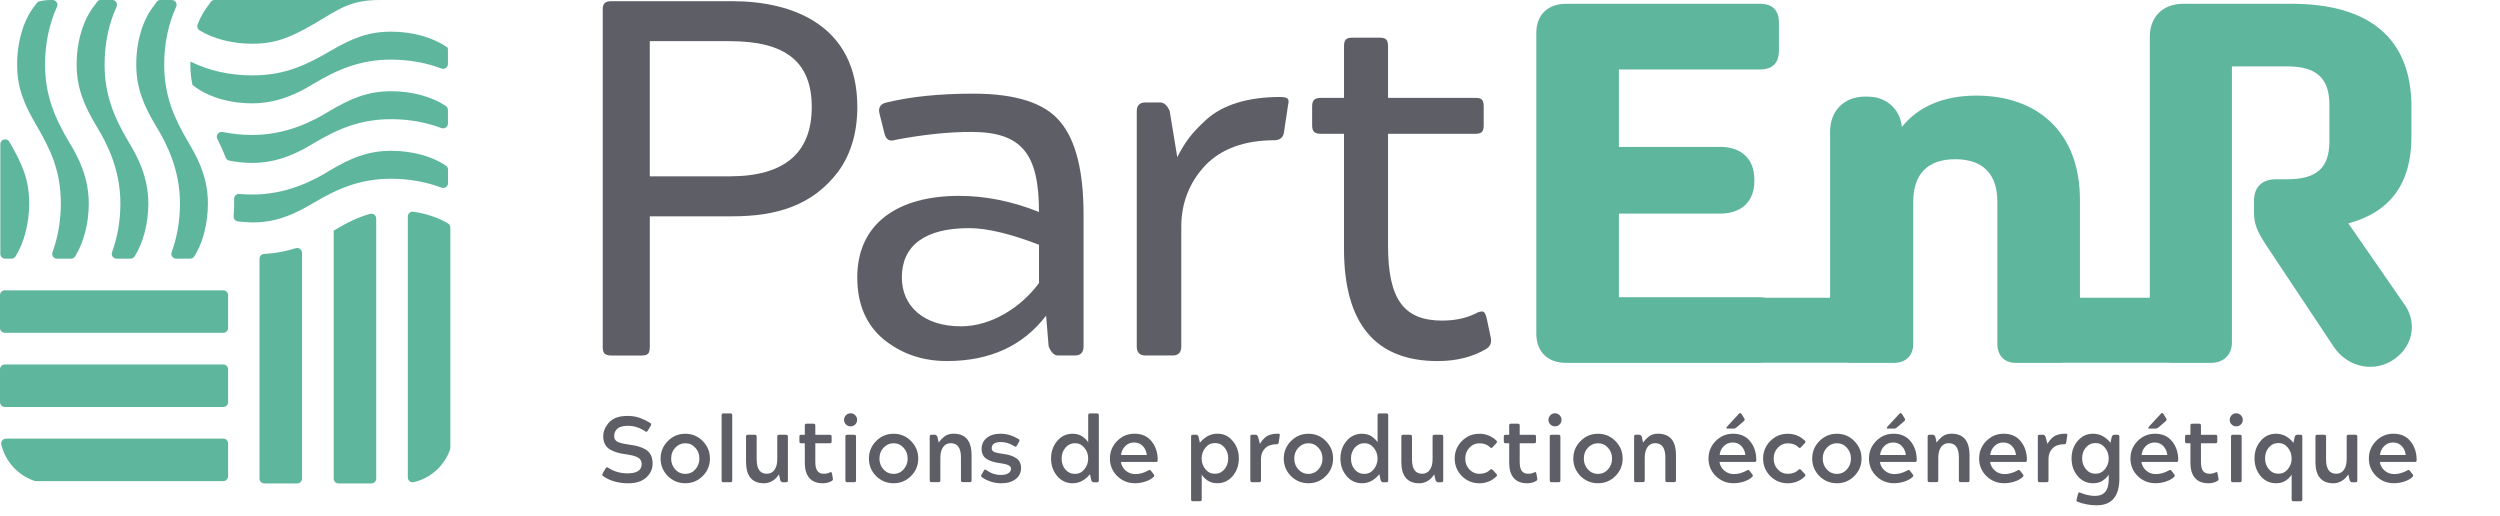 <?xml version="1.0" encoding="UTF-8"?> <svg xmlns="http://www.w3.org/2000/svg" id="Calque_1" viewBox="0 0 884.38 182.53"><defs><style> .cls-1 { fill: #5eb69c; } .cls-2 { fill: none; } .cls-3 { fill: #5d5e66; } </style></defs><g><path class="cls-1" d="M105.13,171.02h-11.62c-.94,0-1.71-.76-1.71-1.71v-77.78c0-.92.73-1.66,1.64-1.7,3.8-.2,7.51-.87,11.19-2.02,1.09-.34,2.2.48,2.2,1.62v79.88c0,.94-.76,1.71-1.71,1.71ZM131.37,171.02h-11.62c-.94,0-1.71-.76-1.71-1.71v-87.73c.12-.07.24-.14.36-.21,4.26-2.53,8.19-4.53,12.53-5.72,1.08-.29,2.15.53,2.15,1.65v92c0,.94-.76,1.71-1.71,1.71ZM144.27,168.9v-92.31c0-1.04.93-1.84,1.97-1.69,4.62.68,8.88,2.12,12.27,4.16.51.3.8.86.8,1.45v77.91c0,.2-.03.39-.1.58-2,5.77-6.87,10.21-12.9,11.57-1.05.24-2.04-.6-2.04-1.67Z"></path><path class="cls-1" d="M1.71,102.7h77.27c.94,0,1.71.76,1.71,1.71v11.62c0,.94-.76,1.71-1.71,1.71H1.71c-.94,0-1.71-.76-1.71-1.71v-11.62c0-.94.76-1.71,1.71-1.71ZM1.71,128.93h77.27c.94,0,1.71.76,1.71,1.71v11.62c0,.94-.76,1.71-1.71,1.71H1.71c-.94,0-1.71-.76-1.71-1.71v-11.62c0-.94.76-1.71,1.71-1.71ZM2.14,155.16h76.84c.94,0,1.71.76,1.71,1.71v11.62c0,.94-.76,1.71-1.71,1.71H12.77c-.19,0-.38-.03-.56-.09-5.84-1.94-10.34-6.84-11.75-12.9-.24-1.05.6-2.05,1.67-2.05Z"></path><path class="cls-1" d="M76.89,49.14c-.66-1.26.45-2.73,1.84-2.45,3.38.69,6.91,1.05,10.49,1.05,12.2,0,21.52-4.87,27.45-8.52,7.23-4.29,13.38-6.95,21.73-6.95,7.39,0,14.42,1.95,19.33,5.24.47.31.73.85.73,1.41v4.8c0,1.2-1.19,2.01-2.31,1.59-5.35-2.04-11.43-3.15-17.76-3.15-10.91,0-18.88,3.42-27.52,8.56-5.23,3.22-12.43,6.91-21.66,6.91-2.73,0-5.47-.28-8.15-.83-.58-.12-1.04-.54-1.25-1.09-.9-2.4-1.92-4.6-2.94-6.57ZM138.4,21.08c-10.87,0-18.85,3.42-27.53,8.57-5.22,3.22-12.41,6.9-21.66,6.9-8.27,0-16.13-2.41-21.05-6.47-.03-.02-.06-.05-.09-.07-.49-2.34-.73-4.71-.73-7.2,0-.34,0-.7.02-1.06,6.26,3.19,13.86,4.92,21.85,4.92,11.78,0,19.39-3.85,27.42-8.5,7.7-4.52,13.45-6.97,21.76-6.97,7.74,0,15.09,2.13,20.02,5.72.02.3.05.6.05.91v4.82c0,1.2-1.19,2.01-2.31,1.59-5.35-2.03-11.43-3.15-17.76-3.15ZM134.61,0c-10.81,0-14.44,3.11-23.61,8.49-8.16,4.73-13.51,6.98-21.79,6.98-7.03,0-13.75-1.74-18.6-4.72-.72-.44-1.01-1.33-.7-2.11,1.05-2.69,2.37-5.02,3.89-6.86.22-.27.41-.56.57-.86.3-.55.84-.92,1.47-.92M138.4,63.23c-10.9,0-18.86,3.41-27.46,8.53l-.23.13c-1.4.83-2.78,1.6-4.16,2.31-6.06,3.13-11.21,4.47-17.19,4.49l-.95-.04c-.23-.02-.45-.03-.68-.04-1.2-.04-2.4-.14-3.59-.29-.91-.11-1.58-.91-1.5-1.82.13-1.51.2-3.02.2-4.51,0-.53-.01-1.07-.03-1.61-.04-1.02.82-1.86,1.84-1.77,1.54.14,3.08.21,4.59.21,12.18,0,21.52-4.87,27.45-8.52,7.2-4.29,13.34-6.95,21.73-6.95,7.39,0,14.42,1.94,19.34,5.24.47.31.73.85.73,1.41v4.8c0,1.2-1.19,2.01-2.31,1.59-5.35-2.03-11.43-3.15-17.76-3.15Z"></path><path class="cls-1" d="M3.34,50.21c4.73,8.16,6.98,13.51,6.98,21.79,0,7.02-1.79,13.85-4.85,18.74-.31.49-.86.77-1.43.77H1.83c-.94,0-1.71-.76-1.71-1.71v-38.8c0-1.75,2.3-2.36,3.18-.85.01.02.02.04.04.06ZM66.61,50.28c1.32,2.2,2.42,4.24,3.36,6.24,1.23,2.64,2.12,5.16,2.7,7.7.59,2.59.88,5.13.88,7.77,0,1.93-.14,3.9-.42,5.88-.29,2.03-.72,3.99-1.28,5.85-.79,2.59-1.87,4.98-3.15,7.02-.31.49-.86.77-1.43.77h-4.95c-1.19,0-2-1.17-1.6-2.29,1.92-5.27,2.95-11.19,2.95-17.23,0-12.17-4.87-21.51-8.52-27.45-4.29-7.2-6.95-13.34-6.95-21.73s2.41-16.13,6.45-21.03c.22-.27.41-.56.57-.86.3-.55.84-.92,1.47-.92h4.08c1.25,0,2.06,1.29,1.54,2.43-2.73,5.95-4.23,13-4.23,20.38,0,10.9,3.41,18.86,8.53,27.47ZM45.56,50.33c3.22,5.24,6.91,12.43,6.91,21.66,0,7.02-1.79,13.85-4.85,18.74-.31.49-.86.78-1.43.78h-4.95c-1.19,0-2-1.17-1.6-2.29,1.92-5.27,2.95-11.19,2.95-17.23,0-12.2-4.87-21.52-8.52-27.45-4.29-7.22-6.95-13.38-6.95-21.74s2.41-16.13,6.45-21.03c.22-.27.42-.56.58-.86.3-.55.84-.93,1.47-.93h4.07c1.25,0,2.06,1.29,1.54,2.43-2.73,5.95-4.23,13-4.23,20.38,0,10.91,3.42,18.88,8.56,27.52ZM18.62,0c1.25,0,2.06,1.29,1.54,2.43-2.73,5.95-4.23,13-4.23,20.38,0,10.87,3.42,18.85,8.56,27.53,3.22,5.22,6.91,12.41,6.91,21.66,0,7.02-1.79,13.85-4.85,18.74-.31.49-.86.77-1.43.77h-4.95c-1.19,0-2-1.17-1.6-2.29,1.92-5.27,2.95-11.19,2.95-17.23,0-11.79-3.85-19.39-8.5-27.42-4.52-7.71-6.96-13.46-6.96-21.76S8.46,6.68,12.5,1.78c.14-.17.27-.36.39-.54.23-.38.6-.66,1.03-.76,1.3-.31,2.64-.48,4.03-.48h.67Z"></path></g><path class="cls-1" d="M850.69,107.87l-19.96-28.85c14.88-3.99,22.32-14.16,22.32-30.67v-10.53c0-23.95-14.52-36.48-42.46-36.48h-38.29c-7.08,0-11.8,4.54-11.8,11.61v92.37h-24.72v-34.66c0-23.59-14.7-36.84-36.66-36.84-11.43,0-20.51,3.81-26.31,11.07-.73-6.35-5.44-10.71-12.16-10.71h-.91c-7.44,0-12.34,5.08-12.34,12.34v58.8h-22.85c-.6-.12-1.25-.18-1.96-.18h-49.9v-29.58h35.93c7.26,0,11.98-4.17,11.98-11.43v-.73c0-7.26-4.72-11.43-11.98-11.43h-35.93v-27.4h49.9c4.36,0,6.71-2.18,6.71-6.71v-9.8c0-4.54-2.36-6.71-6.71-6.71h-68.6c-6.53,0-10.52,3.99-10.52,10.34v106.34c0,6.35,3.99,10.34,10.52,10.34h68.6c.31,0,.61-.01.9-.04h29.98c.27.02.54.04.83.04h15.79c3.99,0,6.72-2.54,6.72-6.71v-50.27c0-9.8,5.08-15.06,14.88-15.06s14.88,5.26,14.88,15.06v50.27c0,4.17,2.54,6.71,6.53,6.71h15.79c.29,0,.58-.01.86-.04h37.34c.28.02.56.04.86.04h14.16c4.54,0,7.44-2.9,7.44-7.26V23.49h19.6c10.34,0,14.88,4.17,14.88,13.61v12.88c0,9.44-4.54,13.43-14.88,13.43h-3.99c-5.08,0-7.8,2.9-7.8,7.62v4.17c0,4.17,1.27,6.9,4.36,11.61l23.77,35.75c4.54,6.9,13.25,9.26,20.32,5.26,7.44-4.36,9.62-13.07,4.9-19.96Z"></path><g><path class="cls-3" d="M213.21,3.46c0-2.33.9-3.04,3.22-3.04h42.62c21.49,0,44.23,8.59,44.23,37.42,0,9.13-2.33,16.83-6.8,22.92-9.13,12-21.84,15.76-37.42,15.76h-29.19v46.02c0,2.69-.72,3.22-3.04,3.22h-10.39c-2.69,0-3.22-.9-3.22-3.22V3.46ZM229.86,14.56v47.81h28.29c19.34,0,29.01-8.24,29.01-24.53s-9.67-23.28-29.01-23.28h-28.29Z"></path><path class="cls-3" d="M370.05,111.69c-8.24,10.69-19.88,16.03-35.1,16.03-8.77,0-16.29-2.67-22.56-7.84-6.09-5.17-9.13-12.47-9.13-21.73,0-19.06,14.32-28.86,35.99-28.86,9.49,0,18.98,1.96,28.29,5.7,0-20.66-6.09-28.32-23.99-28.32-7.88,0-16.83.89-27.04,2.85-.36.18-.72.18-1.25.18-1.25,0-2.15-1.07-2.51-3.03l-1.61-6.41c-.54-1.96.18-3.38,2.15-3.92,8.59-2.14,18.98-3.21,30.98-3.21,15.22,0,25.43,3.38,30.8,9.97,5.55,6.59,8.24,17.63,8.24,32.77v46.67c0,2.14-1.07,3.21-3.04,3.21h-6.09c-1.25,0-2.33-1.07-3.22-3.21l-.9-10.87ZM367.55,86.58c-10.21-3.92-18.44-5.88-24.71-5.88-15.76,0-23.81,6.23-23.81,17.46,0,9.97,7.52,17.28,20.95,17.28,10.74,0,21.31-6.77,27.57-15.32v-13.54Z"></path><path class="cls-3" d="M402.14,39.23c0-1.93,1.07-2.99,3.04-2.99h5.19c1.43,0,2.51,1.05,3.4,2.99l2.69,16.35c2.86-5.45,4.83-8.27,10.38-13.36,5.73-5.1,14.5-7.91,25.96-7.91,2.86,0,3.4.7,2.86,2.81l-1.43,9.5c-.18,1.93-1.43,2.99-3.4,2.99-10.56,0-18.8,2.99-24.53,8.97-5.55,5.98-8.42,13.19-8.42,21.63v42.38c0,2.11-1.07,3.16-3.04,3.16h-9.67c-1.97,0-3.04-1.06-3.04-3.16V39.23Z"></path><path class="cls-3" d="M475.45,47.33h-8.06c-2.33,0-3.22-.72-3.22-3.04v-6.62c0-2.33.9-3.04,3.22-3.04h8.06v-18.26c0-2.33.72-3.04,3.04-3.04h9.49c2.33,0,3.04.72,3.04,3.04v18.26h30.8c2.33,0,3.04.54,3.04,3.22v6.45c0,2.33-.72,3.04-3.04,3.04h-30.8v39.57c0,19.16,5.73,26.5,19.16,26.5,4.66,0,8.59-.9,11.82-2.51.9-.54,1.79-.72,2.33-.72.72,0,1.25.9,1.61,2.51l1.43,6.8c.36,1.79-.18,3.04-1.61,3.94-4.83,2.86-10.56,4.3-17.19,4.3-22.02,0-33.13-13.25-33.13-39.75v-40.65Z"></path></g><g><rect class="cls-2" x="211.38" y="146.23" width="673" height="30.97"></rect><path class="cls-3" d="M213.19,167.45l.99-1.65c.15-.33.33-.5.53-.5.11,0,.25.06.43.17,2.02,1.32,4.3,1.98,6.83,1.98,3.34,0,5.02-1.1,5.02-3.3,0-1.06-.45-1.83-1.35-2.33-.9-.5-2.42-.88-4.55-1.17-2.07-.26-3.79-.79-5.18-1.58-1.67-.97-2.51-2.54-2.51-4.72,0-1.63.6-3.18,1.81-4.65,1.43-1.72,3.66-2.57,6.7-2.57,1.61,0,3,.21,4.19.63,1.17.37,2.48,1,3.93,1.88.35.2.41.52.17.96l-.99,1.65c-.18.33-.36.5-.56.5-.09,0-.22-.05-.4-.17-1.96-1.3-3.96-1.95-6.01-1.95-1.85,0-3.15.35-3.89,1.06-.73.68-1.09,1.53-1.09,2.54,0,1.1.54,1.85,1.62,2.24.95.35,2.31.65,4.09.89,2.22.26,4.03.81,5.41,1.65,1.65.97,2.48,2.62,2.48,4.95,0,1.94-.75,3.59-2.24,4.95-1.5,1.36-3.6,2.05-6.3,2.05-3.56,0-6.55-.84-8.94-2.51-.35-.22-.41-.55-.17-.99Z"></path><path class="cls-3" d="M242.43,170.95c-2.4,0-4.47-.85-6.2-2.54-1.69-1.74-2.54-3.81-2.54-6.2s.86-4.49,2.57-6.2c1.72-1.72,3.77-2.57,6.17-2.57s4.47.86,6.14,2.57c1.72,1.72,2.57,3.78,2.57,6.2s-.86,4.49-2.57,6.2c-1.69,1.69-3.74,2.54-6.14,2.54ZM238.87,158.38c-.97,1.03-1.45,2.31-1.45,3.83s.48,2.78,1.45,3.86c.99,1.06,2.18,1.58,3.56,1.58s2.58-.53,3.53-1.58c.97-1.08,1.45-2.36,1.45-3.86s-.48-2.79-1.45-3.83c-.95-1.06-2.12-1.58-3.53-1.58s-2.57.53-3.56,1.58Z"></path><path class="cls-3" d="M258.34,170.59h-2.38c-.26,0-.45-.05-.54-.15s-.15-.28-.15-.54v-22.97c0-.26.05-.45.15-.54.1-.1.28-.15.54-.15h2.38c.29,0,.47.05.56.15.09.1.13.28.13.54v22.97c0,.26-.05.45-.15.54-.1.1-.28.15-.54.15Z"></path><path class="cls-3" d="M263.91,163.33v-8.84c0-.26.05-.45.15-.54.1-.1.28-.15.54-.15h2.38c.26,0,.45.05.54.15s.15.28.15.54v8.02c0,3.39,1.2,5.08,3.6,5.08,1.17,0,2.07-.46,2.72-1.39.65-.92.97-2.19.97-3.79v-7.92c0-.26.05-.45.15-.54.1-.1.28-.15.54-.15h2.38c.26,0,.45.05.54.15.1.1.15.28.15.54v15.41c0,.26-.05.45-.15.54-.1.1-.28.15-.54.15h-1.19c-.31,0-.58-.23-.82-.69l-.46-2.08c-.46.64-.86,1.12-1.19,1.45-.4.42-.97.8-1.73,1.16-.76.35-1.53.53-2.33.53-4.27,0-6.4-2.54-6.4-7.62Z"></path><path class="cls-3" d="M284.7,163.66v-6.86h-1.22c-.26,0-.45-.05-.54-.15s-.15-.28-.15-.54v-1.62c0-.29.05-.47.15-.56s.28-.13.54-.13h1.22v-3.23c0-.26.04-.45.13-.54.09-.1.27-.15.56-.15h2.34c.26,0,.45.05.54.15.1.1.15.28.15.54v3.23h5.08c.26,0,.45.05.54.15s.15.29.15.58v1.58c0,.26-.05.45-.15.54s-.28.15-.54.15h-5.08v6.63c0,1.45.25,2.51.74,3.17.49.66,1.26.99,2.29.99.77,0,1.43-.14,1.98-.43.29-.11.46-.17.53-.17.18,0,.3.2.36.59l.3,1.65c.09.42-.03.71-.36.89-.88.55-1.95.83-3.2.83-2.11,0-3.7-.63-4.77-1.88-1.07-1.25-1.6-3.06-1.6-5.41Z"></path><path class="cls-3" d="M298.59,148.51c0-.64.23-1.18.68-1.63.45-.45,1-.68,1.63-.68s1.18.23,1.63.68c.45.45.68,1,.68,1.63s-.23,1.21-.68,1.65c-.45.44-1,.66-1.63.66s-1.18-.22-1.63-.66c-.45-.44-.68-.99-.68-1.65ZM302.13,170.59h-2.38c-.26,0-.45-.05-.54-.15-.1-.1-.15-.28-.15-.54v-15.41c0-.26.05-.45.15-.54.1-.1.28-.15.54-.15h2.38c.26,0,.45.05.54.15.1.1.15.28.15.54v15.41c0,.26-.05.45-.15.54-.1.1-.28.15-.54.15Z"></path><path class="cls-3" d="M316.12,170.95c-2.4,0-4.47-.85-6.2-2.54-1.69-1.74-2.54-3.81-2.54-6.2s.86-4.49,2.57-6.2c1.72-1.72,3.77-2.57,6.17-2.57s4.47.86,6.14,2.57c1.72,1.72,2.57,3.78,2.57,6.2s-.86,4.49-2.57,6.2c-1.69,1.69-3.74,2.54-6.14,2.54ZM312.55,158.38c-.97,1.03-1.45,2.31-1.45,3.83s.48,2.78,1.45,3.86c.99,1.06,2.18,1.58,3.56,1.58s2.58-.53,3.53-1.58c.97-1.08,1.45-2.36,1.45-3.86s-.48-2.79-1.45-3.83c-.95-1.06-2.12-1.58-3.53-1.58s-2.57.53-3.56,1.58Z"></path><path class="cls-3" d="M328.89,169.89v-15.41c0-.26.05-.45.15-.54s.28-.15.54-.15h1.19c.31,0,.58.23.83.69l.46,2.08c.57-.81,1.21-1.5,1.91-2.05.92-.73,2.03-1.09,3.33-1.09,4.27,0,6.4,2.54,6.4,7.62v8.84c0,.26-.05.45-.15.54s-.28.15-.54.15h-2.38c-.26,0-.45-.05-.54-.15-.1-.1-.15-.28-.15-.54v-8.05c0-3.37-1.2-5.05-3.6-5.05-1.17,0-2.07.46-2.72,1.39s-.97,2.19-.97,3.79v7.92c0,.26-.05.45-.15.54-.1.1-.28.15-.54.15h-2.38c-.26,0-.45-.05-.54-.15s-.15-.28-.15-.54Z"></path><path class="cls-3" d="M347.24,167.85l.73-1.25c.18-.33.34-.5.5-.5.09,0,.23.07.43.2,1.61,1.14,3.31,1.72,5.12,1.72,1.17,0,2.06-.2,2.69-.61s.94-.95.94-1.63c0-.51-.31-.91-.94-1.22-.63-.31-1.63-.55-3.02-.73-1.91-.26-3.41-.71-4.49-1.35-1.3-.77-1.95-2-1.95-3.7,0-1.61.61-2.9,1.83-3.88,1.22-.98,2.83-1.47,4.83-1.47,2.16,0,4.28.62,6.37,1.85.4.24.46.58.2,1.02l-.69,1.22c-.18.33-.36.5-.56.5-.09,0-.22-.05-.4-.17-1.58-.99-3.15-1.48-4.69-1.48-2.22,0-3.33.74-3.33,2.21,0,.57.29,1,.86,1.27.57.28,1.61.51,3.1.71,2.11.26,3.71.79,4.8,1.57,1.09.78,1.63,1.93,1.63,3.45,0,1.61-.63,2.9-1.9,3.89-1.27.99-2.95,1.49-5.07,1.49-2.49,0-4.76-.7-6.83-2.11-.35-.24-.41-.57-.17-.99Z"></path><path class="cls-3" d="M386.04,169.89l-.46-2.14c-1.74,2.13-3.78,3.2-6.14,3.2-2.2,0-4.03-.86-5.48-2.57-1.43-1.74-2.15-3.79-2.15-6.17s.71-4.51,2.15-6.2c1.45-1.72,3.28-2.57,5.48-2.57,1.41,0,2.58.34,3.53,1.02.97.7,1.63,1.39,1.98,2.05v-9.57c0-.26.05-.45.15-.54.1-.1.28-.15.54-.15h2.38c.26,0,.45.05.54.15.1.1.15.28.15.54v22.97c0,.26-.05.45-.15.54s-.28.15-.54.15h-1.16c-.33,0-.6-.23-.82-.69ZM375.55,162.2c0,1.56.44,2.86,1.32,3.89.9,1.03,2.03,1.55,3.4,1.55s2.45-.54,3.33-1.62c.9-1.1,1.35-2.38,1.35-3.83s-.45-2.72-1.35-3.79c-.88-1.08-1.99-1.62-3.33-1.62s-2.46.53-3.37,1.58c-.9,1.08-1.35,2.35-1.35,3.83Z"></path><path class="cls-3" d="M408.85,163.42h-12.34c.2,1.23.77,2.26,1.72,3.07.95.81,2.07,1.22,3.37,1.22,1.54,0,3.05-.42,4.52-1.25.29-.15.48-.23.59-.23.09,0,.22.09.4.26l.96,1.22c.29.35.32.66.1.92-.7.71-1.67,1.27-2.9,1.68-1.23.42-2.49.63-3.76.63-2.46,0-4.57-.85-6.3-2.54-1.72-1.72-2.57-3.78-2.57-6.2s.85-4.47,2.54-6.2c1.72-1.72,3.77-2.57,6.17-2.57,2.57,0,4.58.89,6.01,2.67,1.45,1.78,2.18,3.97,2.18,6.57,0,.29-.04.48-.13.59-.09.11-.26.17-.53.17ZM401.26,156.53c-1.3,0-2.37.43-3.22,1.29-.85.86-1.34,1.9-1.47,3.14h9.11c-.13-1.25-.59-2.3-1.39-3.15s-1.8-1.27-3.04-1.27Z"></path><path class="cls-3" d="M421.35,176.62v-22.14c0-.26.05-.45.15-.54s.28-.15.54-.15h1.16c.31,0,.57.23.79.69l.46,2.14c1.78-2.13,3.84-3.2,6.17-3.2s4.04.86,5.44,2.57c1.45,1.67,2.18,3.73,2.18,6.17s-.73,4.52-2.18,6.24c-1.43,1.69-3.25,2.54-5.44,2.54-1.41,0-2.59-.34-3.53-1.02-.95-.68-1.61-1.36-1.98-2.05v8.75c0,.26-.05.45-.15.54-.1.1-.28.15-.54.15h-2.38c-.26,0-.45-.05-.54-.15-.1-.1-.15-.28-.15-.54ZM434.49,162.17c0-1.56-.44-2.85-1.32-3.86-.88-1.06-2-1.58-3.37-1.58s-2.49.54-3.37,1.62c-.9,1.1-1.35,2.38-1.35,3.83s.45,2.73,1.35,3.83c.88,1.06,2,1.58,3.37,1.58s2.43-.52,3.33-1.55c.9-1.08,1.35-2.37,1.35-3.86Z"></path><path class="cls-3" d="M442.31,169.89v-15.41c0-.26.05-.45.15-.54s.28-.15.54-.15h1.19c.33,0,.6.23.83.69l.69,2.57c.51-.95,1.17-1.75,1.98-2.41.99-.81,2.44-1.22,4.36-1.22.31,0,.51.04.59.13.09.09.11.26.07.53l-.36,2.41c-.04.26-.12.44-.23.53-.11.09-.29.13-.53.13-1.74,0-3.09.48-4.06,1.44-.97.96-1.45,2.19-1.45,3.71v7.59c0,.26-.05.45-.15.54-.1.1-.28.15-.54.15h-2.38c-.26,0-.45-.05-.54-.15s-.15-.28-.15-.54Z"></path><path class="cls-3" d="M462.87,170.95c-2.4,0-4.47-.85-6.2-2.54-1.69-1.74-2.54-3.81-2.54-6.2s.86-4.49,2.57-6.2c1.72-1.72,3.77-2.57,6.17-2.57s4.47.86,6.14,2.57c1.72,1.72,2.57,3.78,2.57,6.2s-.86,4.49-2.57,6.2c-1.69,1.69-3.74,2.54-6.14,2.54ZM459.3,158.38c-.97,1.03-1.45,2.31-1.45,3.83s.48,2.78,1.45,3.86c.99,1.06,2.18,1.58,3.56,1.58s2.58-.53,3.53-1.58c.97-1.08,1.45-2.36,1.45-3.86s-.48-2.79-1.45-3.83c-.95-1.06-2.12-1.58-3.53-1.58s-2.57.53-3.56,1.58Z"></path><path class="cls-3" d="M488.41,169.89l-.46-2.14c-1.74,2.13-3.78,3.2-6.14,3.2-2.2,0-4.03-.86-5.48-2.57-1.43-1.74-2.15-3.79-2.15-6.17s.71-4.51,2.15-6.2c1.45-1.72,3.28-2.57,5.48-2.57,1.41,0,2.58.34,3.53,1.02.97.7,1.63,1.39,1.98,2.05v-9.57c0-.26.05-.45.15-.54.1-.1.28-.15.54-.15h2.38c.26,0,.45.05.54.15.1.1.15.28.15.54v22.97c0,.26-.05.45-.15.54-.1.1-.28.15-.54.15h-1.16c-.33,0-.61-.23-.82-.69ZM477.91,162.2c0,1.56.44,2.86,1.32,3.89.9,1.03,2.03,1.55,3.4,1.55s2.45-.54,3.33-1.62c.9-1.1,1.35-2.38,1.35-3.83s-.45-2.72-1.35-3.79c-.88-1.08-1.99-1.62-3.33-1.62s-2.46.53-3.37,1.58c-.9,1.08-1.35,2.35-1.35,3.83Z"></path><path class="cls-3" d="M495.73,163.33v-8.84c0-.26.05-.45.15-.54.1-.1.28-.15.54-.15h2.38c.26,0,.45.05.54.15.1.1.15.28.15.54v8.02c0,3.39,1.2,5.08,3.6,5.08,1.17,0,2.07-.46,2.72-1.39.65-.92.97-2.19.97-3.79v-7.92c0-.26.05-.45.15-.54.1-.1.28-.15.54-.15h2.38c.26,0,.45.05.54.15.1.1.15.28.15.54v15.41c0,.26-.05.45-.15.54-.1.1-.28.15-.54.15h-1.19c-.31,0-.58-.23-.83-.69l-.46-2.08c-.46.64-.86,1.12-1.19,1.45-.4.42-.97.8-1.73,1.16s-1.53.53-2.33.53c-4.27,0-6.4-2.54-6.4-7.62Z"></path><path class="cls-3" d="M528.1,166.3l1.22,1.32c.29.35.32.64.1.86-1.67,1.65-3.71,2.48-6.11,2.48s-4.43-.85-6.17-2.54c-1.69-1.74-2.54-3.81-2.54-6.2s.85-4.47,2.54-6.2c1.72-1.72,3.77-2.57,6.17-2.57s4.43.83,6.11,2.48c.22.22.19.51-.1.86l-1.22,1.32c-.2.24-.38.36-.56.36-.13,0-.28-.08-.43-.23-.95-.95-2.21-1.42-3.79-1.42-1.39,0-2.56.53-3.53,1.58-.97,1.03-1.45,2.31-1.45,3.83s.48,2.79,1.45,3.83,2.15,1.55,3.53,1.55c1.58,0,2.85-.47,3.79-1.42.15-.15.3-.23.43-.23.18,0,.36.12.56.36Z"></path><path class="cls-3" d="M533.88,163.66v-6.86h-1.22c-.26,0-.45-.05-.54-.15s-.15-.28-.15-.54v-1.62c0-.29.05-.47.15-.56s.28-.13.54-.13h1.22v-3.23c0-.26.04-.45.13-.54.09-.1.28-.15.56-.15h2.34c.26,0,.45.05.54.15.1.1.15.28.15.54v3.23h5.08c.26,0,.45.05.54.15s.15.29.15.58v1.58c0,.26-.05.45-.15.54s-.28.15-.54.15h-5.08v6.63c0,1.45.25,2.51.74,3.17s1.26.99,2.29.99c.77,0,1.43-.14,1.98-.43.29-.11.46-.17.53-.17.18,0,.3.2.36.59l.3,1.65c.09.42-.03.71-.36.89-.88.55-1.95.83-3.2.83-2.11,0-3.7-.63-4.77-1.88-1.07-1.25-1.6-3.06-1.6-5.41Z"></path><path class="cls-3" d="M547.77,148.51c0-.64.23-1.18.68-1.63.45-.45,1-.68,1.63-.68s1.18.23,1.63.68c.45.45.68,1,.68,1.63s-.23,1.21-.68,1.65c-.45.44-1,.66-1.63.66s-1.18-.22-1.63-.66-.68-.99-.68-1.65ZM551.3,170.59h-2.38c-.26,0-.45-.05-.54-.15-.1-.1-.15-.28-.15-.54v-15.41c0-.26.05-.45.15-.54.1-.1.28-.15.54-.15h2.38c.26,0,.45.05.54.15.1.1.15.28.15.54v15.41c0,.26-.05.45-.15.54-.1.1-.28.15-.54.15Z"></path><path class="cls-3" d="M565.3,170.95c-2.4,0-4.47-.85-6.2-2.54-1.69-1.74-2.54-3.81-2.54-6.2s.86-4.49,2.57-6.2,3.77-2.57,6.17-2.57,4.47.86,6.14,2.57c1.72,1.72,2.57,3.78,2.57,6.2s-.86,4.49-2.57,6.2-3.74,2.54-6.14,2.54ZM561.73,158.38c-.97,1.03-1.45,2.31-1.45,3.83s.48,2.78,1.45,3.86c.99,1.06,2.18,1.58,3.56,1.58s2.58-.53,3.53-1.58c.97-1.08,1.45-2.36,1.45-3.86s-.48-2.79-1.45-3.83c-.95-1.06-2.12-1.58-3.53-1.58s-2.57.53-3.56,1.58Z"></path><path class="cls-3" d="M578.07,169.89v-15.41c0-.26.05-.45.15-.54s.28-.15.54-.15h1.19c.31,0,.58.23.83.69l.46,2.08c.57-.81,1.21-1.5,1.91-2.05.92-.73,2.03-1.09,3.33-1.09,4.27,0,6.4,2.54,6.4,7.62v8.84c0,.26-.05.45-.15.54-.1.1-.28.15-.54.15h-2.38c-.26,0-.45-.05-.54-.15-.1-.1-.15-.28-.15-.54v-8.05c0-3.37-1.2-5.05-3.6-5.05-1.17,0-2.07.46-2.72,1.39-.65.92-.97,2.19-.97,3.79v7.92c0,.26-.05.45-.15.54-.1.1-.28.15-.54.15h-2.38c-.26,0-.45-.05-.54-.15s-.15-.28-.15-.54Z"></path><path class="cls-3" d="M620.6,163.42h-12.34c.2,1.23.77,2.26,1.72,3.07.95.81,2.07,1.22,3.37,1.22,1.54,0,3.05-.42,4.52-1.25.29-.15.48-.23.59-.23.09,0,.22.09.4.26l.96,1.22c.29.35.32.66.1.92-.7.71-1.67,1.27-2.9,1.68-1.23.42-2.49.63-3.76.63-2.46,0-4.57-.85-6.3-2.54-1.72-1.72-2.57-3.78-2.57-6.2s.85-4.47,2.54-6.2c1.72-1.72,3.77-2.57,6.17-2.57,2.57,0,4.58.89,6.01,2.67,1.45,1.78,2.18,3.97,2.18,6.57,0,.29-.04.48-.13.59-.09.11-.26.17-.53.17ZM613.01,156.53c-1.3,0-2.37.43-3.22,1.29-.85.86-1.34,1.9-1.47,3.14h9.11c-.13-1.25-.59-2.3-1.39-3.15s-1.8-1.27-3.04-1.27ZM611.06,150.79l4.09-4.42c.13-.18.26-.26.4-.26.2,0,.4.15.59.46l.92,1.49c.22.33.14.65-.23.96l-2.54,2.18c-.35.29-.73.43-1.12.43h-2.05c-.53,0-.55-.28-.07-.83Z"></path><path class="cls-3" d="M637.2,166.3l1.22,1.32c.29.35.32.64.1.86-1.67,1.65-3.71,2.48-6.11,2.48s-4.43-.85-6.17-2.54c-1.69-1.74-2.54-3.81-2.54-6.2s.85-4.47,2.54-6.2c1.72-1.72,3.77-2.57,6.17-2.57s4.43.83,6.11,2.48c.22.22.19.51-.1.86l-1.22,1.32c-.2.24-.38.36-.56.36-.13,0-.28-.08-.43-.23-.95-.95-2.21-1.42-3.79-1.42-1.39,0-2.56.53-3.53,1.58-.97,1.03-1.45,2.31-1.45,3.83s.48,2.79,1.45,3.83,2.15,1.55,3.53,1.55c1.58,0,2.85-.47,3.79-1.42.15-.15.3-.23.43-.23.18,0,.36.12.56.36Z"></path><path class="cls-3" d="M649.81,170.95c-2.4,0-4.47-.85-6.2-2.54-1.69-1.74-2.54-3.81-2.54-6.2s.86-4.49,2.57-6.2,3.77-2.57,6.17-2.57,4.47.86,6.14,2.57c1.72,1.72,2.57,3.78,2.57,6.2s-.86,4.49-2.57,6.2-3.74,2.54-6.14,2.54ZM646.24,158.38c-.97,1.03-1.45,2.31-1.45,3.83s.48,2.78,1.45,3.86c.99,1.06,2.18,1.58,3.56,1.58s2.58-.53,3.53-1.58c.97-1.08,1.45-2.36,1.45-3.86s-.48-2.79-1.45-3.83c-.95-1.06-2.12-1.58-3.53-1.58s-2.57.53-3.56,1.58Z"></path><path class="cls-3" d="M677.36,163.42h-12.34c.2,1.23.77,2.26,1.72,3.07.95.81,2.07,1.22,3.37,1.22,1.54,0,3.05-.42,4.52-1.25.29-.15.48-.23.59-.23.09,0,.22.09.4.26l.96,1.22c.29.35.32.66.1.92-.7.71-1.67,1.27-2.9,1.68-1.23.42-2.49.63-3.76.63-2.46,0-4.57-.85-6.3-2.54-1.72-1.72-2.57-3.78-2.57-6.2s.85-4.47,2.54-6.2c1.72-1.72,3.77-2.57,6.17-2.57,2.57,0,4.58.89,6.01,2.67,1.45,1.78,2.18,3.97,2.18,6.57,0,.29-.04.48-.13.59-.09.11-.26.17-.53.17ZM669.77,156.53c-1.3,0-2.37.43-3.22,1.29-.85.86-1.34,1.9-1.47,3.14h9.11c-.13-1.25-.59-2.3-1.39-3.15s-1.8-1.27-3.04-1.27ZM667.82,150.79l4.09-4.42c.13-.18.26-.26.4-.26.2,0,.4.15.59.46l.92,1.49c.22.33.14.65-.23.96l-2.54,2.18c-.35.29-.73.43-1.12.43h-2.05c-.53,0-.55-.28-.07-.83Z"></path><path class="cls-3" d="M681.91,169.89v-15.41c0-.26.05-.45.15-.54s.28-.15.54-.15h1.19c.31,0,.58.23.83.69l.46,2.08c.57-.81,1.21-1.5,1.91-2.05.92-.73,2.03-1.09,3.33-1.09,4.27,0,6.4,2.54,6.4,7.62v8.84c0,.26-.05.45-.15.54-.1.1-.28.15-.54.15h-2.38c-.26,0-.45-.05-.54-.15-.1-.1-.15-.28-.15-.54v-8.05c0-3.37-1.2-5.05-3.6-5.05-1.17,0-2.07.46-2.72,1.39-.65.92-.97,2.19-.97,3.79v7.92c0,.26-.05.45-.15.54-.1.1-.28.15-.54.15h-2.38c-.26,0-.45-.05-.54-.15s-.15-.28-.15-.54Z"></path><path class="cls-3" d="M716.33,163.42h-12.34c.2,1.23.77,2.26,1.72,3.07.95.81,2.07,1.22,3.37,1.22,1.54,0,3.05-.42,4.52-1.25.29-.15.48-.23.59-.23.09,0,.22.09.4.26l.96,1.22c.29.35.32.66.1.92-.7.71-1.67,1.27-2.9,1.68-1.23.42-2.49.63-3.76.63-2.46,0-4.57-.85-6.3-2.54-1.72-1.72-2.57-3.78-2.57-6.2s.85-4.47,2.54-6.2c1.72-1.72,3.77-2.57,6.17-2.57,2.57,0,4.58.89,6.01,2.67,1.45,1.78,2.18,3.97,2.18,6.57,0,.29-.04.48-.13.59-.09.11-.26.17-.53.17ZM708.74,156.53c-1.3,0-2.37.43-3.22,1.29-.85.86-1.34,1.9-1.47,3.14h9.11c-.13-1.25-.59-2.3-1.39-3.15s-1.8-1.27-3.04-1.27Z"></path><path class="cls-3" d="M720.89,169.89v-15.41c0-.26.05-.45.15-.54s.28-.15.54-.15h1.19c.33,0,.6.23.83.69l.69,2.57c.51-.95,1.17-1.75,1.98-2.41.99-.81,2.44-1.22,4.36-1.22.31,0,.51.04.59.13.09.09.11.26.07.53l-.36,2.41c-.04.26-.12.44-.23.53-.11.09-.29.13-.53.13-1.74,0-3.09.48-4.06,1.44-.97.96-1.45,2.19-1.45,3.71v7.59c0,.26-.05.45-.15.54-.1.1-.28.15-.54.15h-2.38c-.26,0-.45-.05-.54-.15s-.15-.28-.15-.54Z"></path><path class="cls-3" d="M734.61,176.69l.5-1.98c.09-.35.21-.53.36-.53.07,0,.19.03.36.1,1.91.77,3.66,1.15,5.25,1.15,3.26,0,4.88-1.92,4.88-5.77v-1.78c-.37.68-1.03,1.36-1.98,2.05-.95.68-2.12,1.02-3.53,1.02-2.22,0-4.05-.85-5.48-2.54-1.43-1.69-2.15-3.77-2.15-6.24s.71-4.48,2.15-6.17c1.45-1.72,3.28-2.57,5.48-2.57,2.35,0,4.4,1.07,6.14,3.2l.46-2.14c.22-.46.5-.69.83-.69h1.16c.26,0,.45.05.54.15.1.1.15.28.15.54v14.72c0,6.36-2.68,9.54-8.05,9.54-2.29,0-4.51-.41-6.67-1.22-.24-.11-.38-.21-.43-.3s-.03-.26.03-.53ZM741.28,156.73c-1.36,0-2.5.53-3.4,1.58-.88,1.01-1.32,2.3-1.32,3.86,0,1.47.45,2.75,1.35,3.83.9,1.06,2.02,1.58,3.37,1.58s2.45-.53,3.33-1.58c.9-1.1,1.35-2.38,1.35-3.83s-.45-2.73-1.35-3.83c-.88-1.08-1.99-1.62-3.33-1.62Z"></path><path class="cls-3" d="M769.86,163.42h-12.34c.2,1.23.77,2.26,1.72,3.07.95.81,2.07,1.22,3.37,1.22,1.54,0,3.05-.42,4.52-1.25.29-.15.48-.23.59-.23.09,0,.22.09.4.26l.96,1.22c.29.35.32.66.1.92-.7.71-1.67,1.27-2.9,1.68-1.23.42-2.49.63-3.76.63-2.46,0-4.57-.85-6.3-2.54-1.72-1.72-2.57-3.78-2.57-6.2s.85-4.47,2.54-6.2c1.72-1.72,3.77-2.57,6.17-2.57,2.57,0,4.58.89,6.01,2.67,1.45,1.78,2.18,3.97,2.18,6.57,0,.29-.04.48-.13.59-.09.11-.26.17-.53.17ZM762.27,156.53c-1.3,0-2.37.43-3.22,1.29-.85.86-1.34,1.9-1.47,3.14h9.11c-.13-1.25-.59-2.3-1.39-3.15s-1.8-1.27-3.04-1.27ZM760.32,150.79l4.09-4.42c.13-.18.26-.26.4-.26.2,0,.4.15.59.46l.92,1.49c.22.33.14.65-.23.96l-2.54,2.18c-.35.29-.73.43-1.12.43h-2.05c-.53,0-.55-.28-.07-.83Z"></path><path class="cls-3" d="M774.87,163.66v-6.86h-1.22c-.26,0-.45-.05-.54-.15s-.15-.28-.15-.54v-1.62c0-.29.05-.47.15-.56s.28-.13.54-.13h1.22v-3.23c0-.26.04-.45.13-.54.09-.1.28-.15.56-.15h2.34c.26,0,.45.05.54.15.1.1.15.28.15.54v3.23h5.08c.26,0,.45.05.54.15s.15.29.15.58v1.58c0,.26-.05.45-.15.54s-.28.15-.54.15h-5.08v6.63c0,1.45.25,2.51.74,3.17s1.26.99,2.29.99c.77,0,1.43-.14,1.98-.43.29-.11.46-.17.53-.17.18,0,.3.2.36.59l.3,1.65c.09.42-.03.71-.36.89-.88.55-1.95.83-3.2.83-2.11,0-3.7-.63-4.77-1.88-1.07-1.25-1.6-3.06-1.6-5.41Z"></path><path class="cls-3" d="M788.77,148.51c0-.64.23-1.18.68-1.63.45-.45,1-.68,1.63-.68s1.18.23,1.63.68c.45.45.68,1,.68,1.63s-.23,1.21-.68,1.65c-.45.44-1,.66-1.63.66s-1.18-.22-1.63-.66-.68-.99-.68-1.65ZM792.3,170.59h-2.38c-.26,0-.45-.05-.54-.15-.1-.1-.15-.28-.15-.54v-15.41c0-.26.05-.45.15-.54.1-.1.28-.15.54-.15h2.38c.26,0,.45.05.54.15.1.1.15.28.15.54v15.41c0,.26-.05.45-.15.54-.1.1-.28.15-.54.15Z"></path><path class="cls-3" d="M813.75,177.32h-2.38c-.26,0-.45-.05-.54-.15-.1-.1-.15-.28-.15-.54v-8.75c-.37.68-1.03,1.36-1.98,2.05-.95.68-2.12,1.02-3.53,1.02-2.2,0-4.03-.85-5.48-2.54-1.43-1.74-2.15-3.82-2.15-6.24s.71-4.48,2.15-6.17c1.45-1.72,3.28-2.57,5.48-2.57,2.35,0,4.4,1.07,6.14,3.2l.46-2.14c.22-.46.5-.69.83-.69h1.16c.26,0,.45.05.54.15.1.1.15.28.15.54v22.14c0,.26-.05.45-.15.54s-.28.15-.54.15ZM805.99,156.73c-1.36,0-2.5.53-3.4,1.58-.88,1.01-1.32,2.3-1.32,3.86,0,1.47.45,2.75,1.35,3.83.9,1.06,2.02,1.58,3.37,1.58s2.45-.53,3.33-1.58c.9-1.1,1.35-2.38,1.35-3.83s-.45-2.73-1.35-3.83c-.88-1.08-1.99-1.62-3.33-1.62Z"></path><path class="cls-3" d="M819.09,163.33v-8.84c0-.26.05-.45.15-.54.1-.1.28-.15.54-.15h2.38c.26,0,.45.05.54.15.1.1.15.28.15.54v8.02c0,3.39,1.2,5.08,3.6,5.08,1.17,0,2.07-.46,2.72-1.39.65-.92.97-2.19.97-3.79v-7.92c0-.26.05-.45.15-.54.1-.1.28-.15.54-.15h2.38c.26,0,.45.05.54.15.1.1.15.28.15.54v15.41c0,.26-.05.45-.15.54-.1.1-.28.15-.54.15h-1.19c-.31,0-.58-.23-.83-.69l-.46-2.08c-.46.64-.86,1.12-1.19,1.45-.4.42-.97.8-1.73,1.16s-1.53.53-2.33.53c-4.27,0-6.4-2.54-6.4-7.62Z"></path><path class="cls-3" d="M854.2,163.42h-12.34c.2,1.23.77,2.26,1.72,3.07.95.81,2.07,1.22,3.37,1.22,1.54,0,3.05-.42,4.52-1.25.29-.15.48-.23.59-.23.09,0,.22.09.4.26l.96,1.22c.29.35.32.66.1.92-.7.71-1.67,1.27-2.9,1.68-1.23.42-2.49.63-3.76.63-2.46,0-4.57-.85-6.3-2.54-1.72-1.72-2.57-3.78-2.57-6.2s.85-4.47,2.54-6.2c1.72-1.72,3.77-2.57,6.17-2.57,2.57,0,4.58.89,6.01,2.67,1.45,1.78,2.18,3.97,2.18,6.57,0,.29-.04.48-.13.59-.09.11-.26.17-.53.17ZM846.61,156.53c-1.3,0-2.37.43-3.22,1.29-.85.86-1.34,1.9-1.47,3.14h9.11c-.13-1.25-.59-2.3-1.39-3.15s-1.8-1.27-3.04-1.27Z"></path></g></svg> 